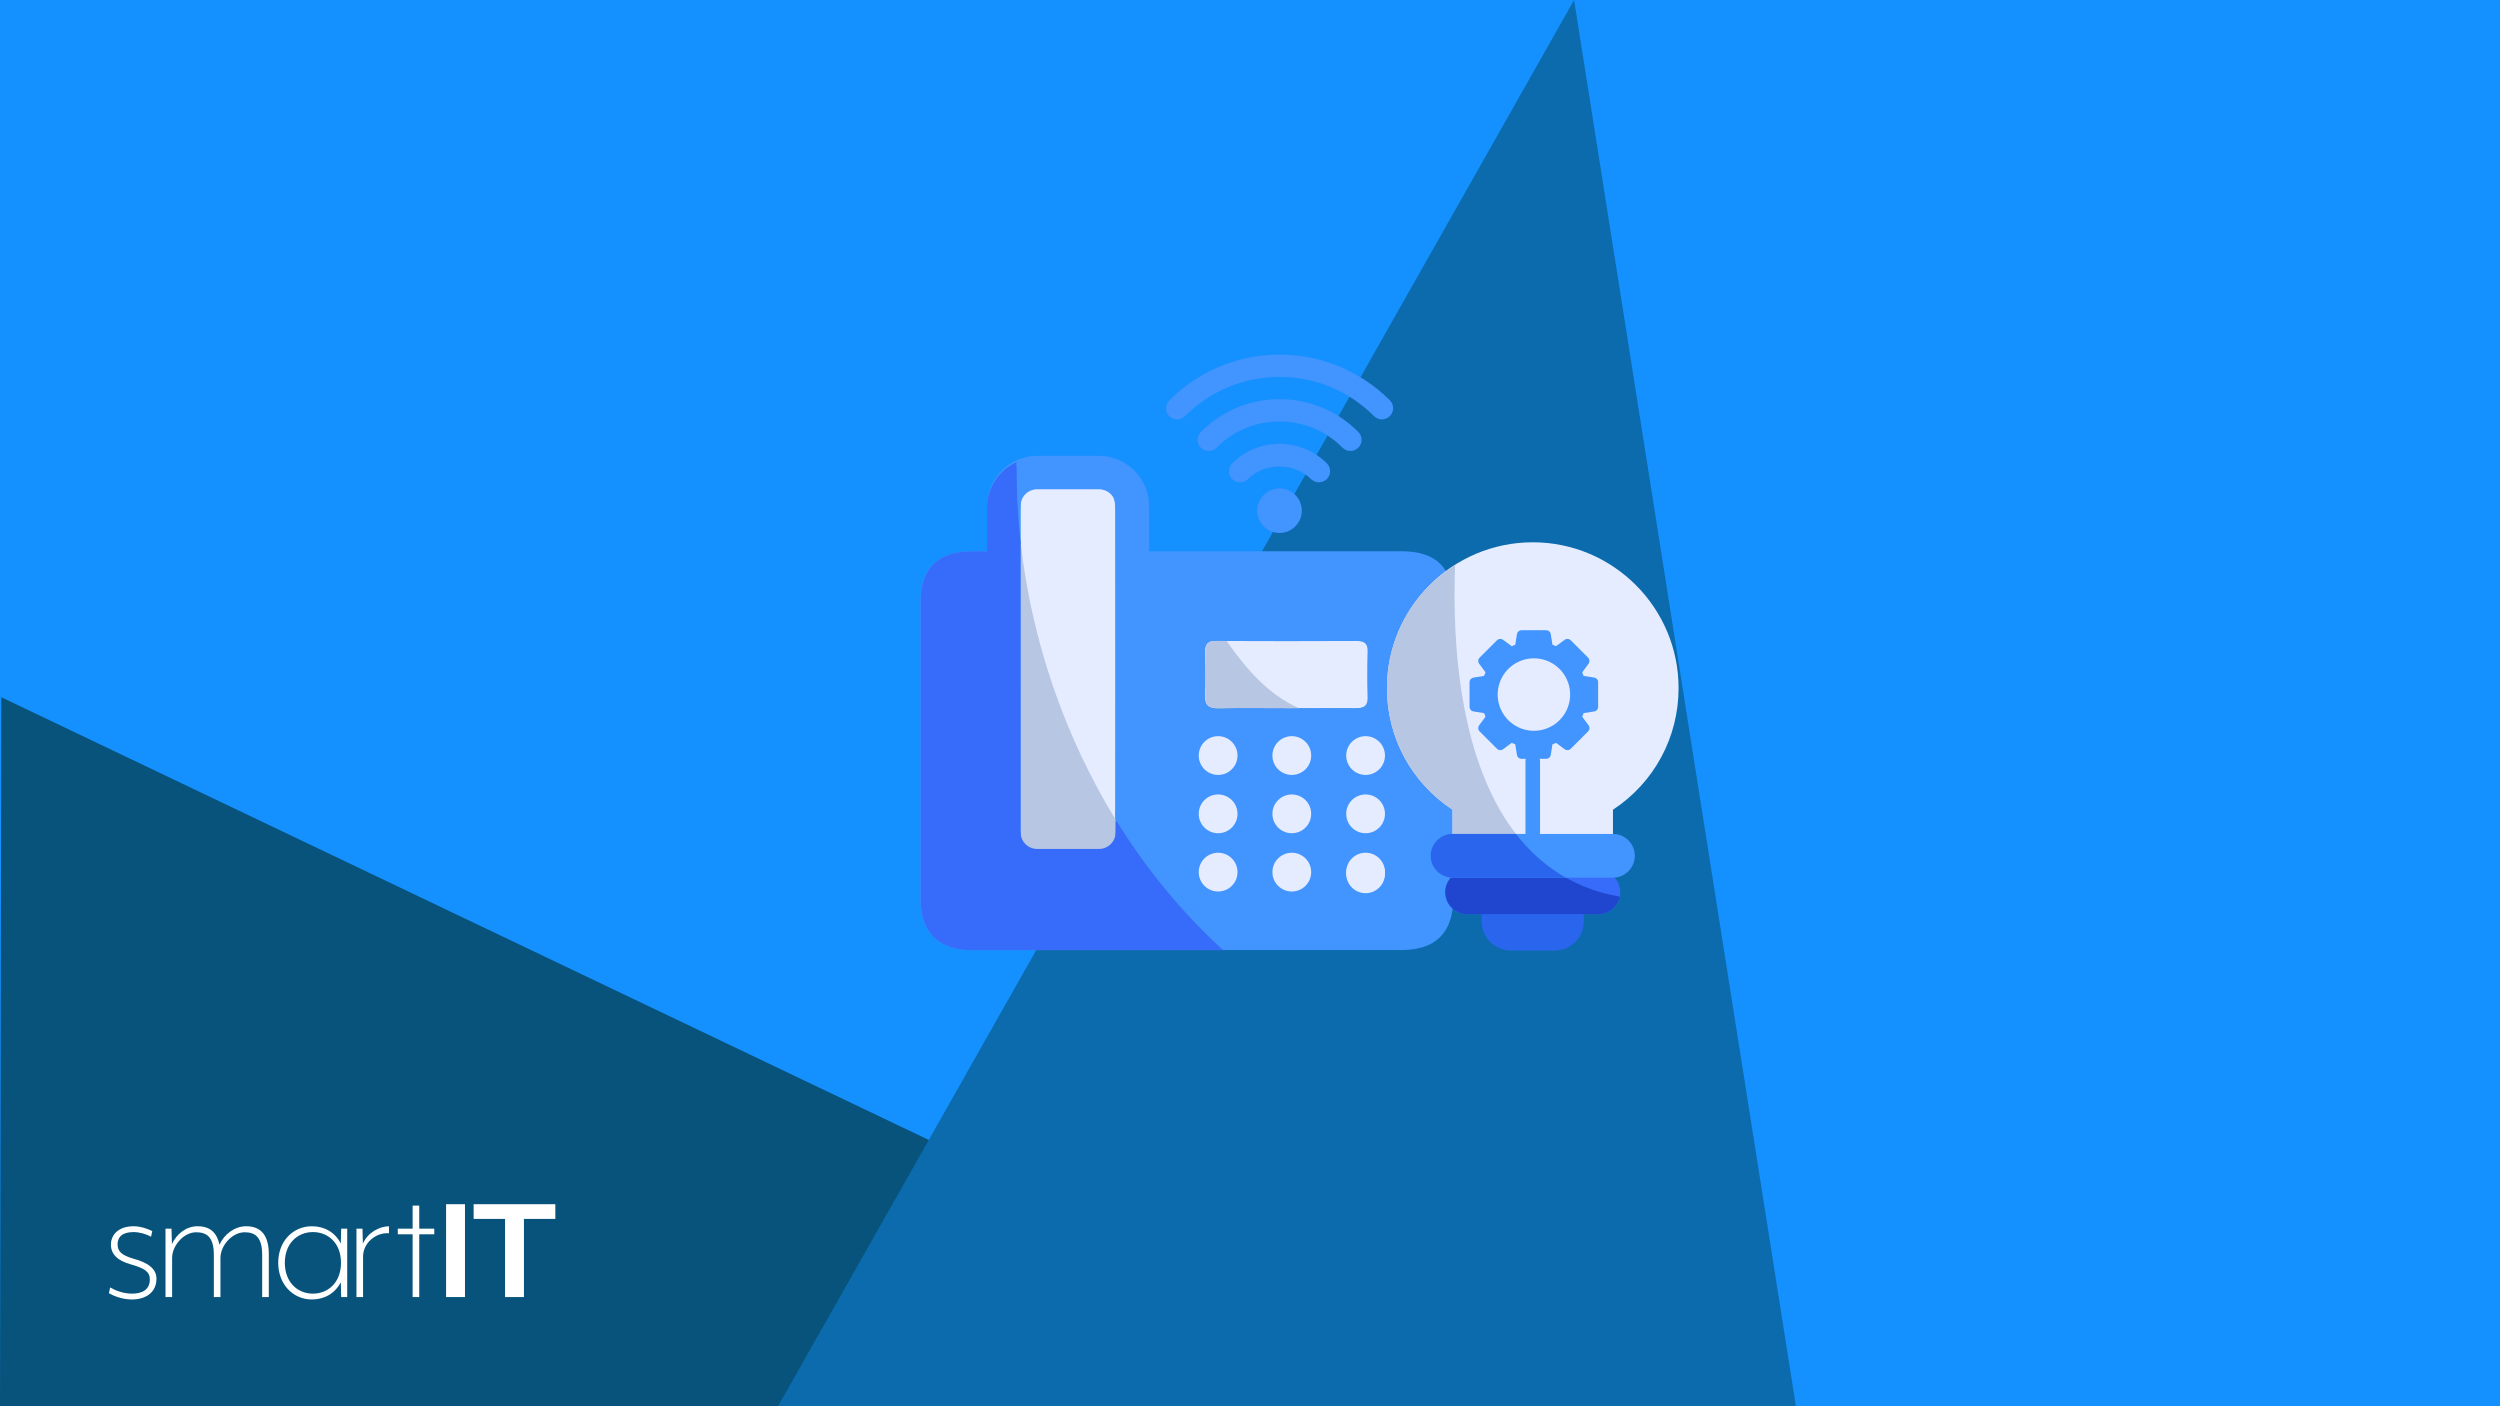 <svg xmlns="http://www.w3.org/2000/svg" xmlns:xlink="http://www.w3.org/1999/xlink" id="Layer_1" viewBox="0 0 1920 1080"><defs><style>.cls-1,.cls-2,.cls-3{fill:none;}.cls-2{clip-path:url(#clippath-1);}.cls-4{fill:#e6ecff;}.cls-5{fill:#fff;}.cls-6{fill:#b7c6e2;}.cls-7{fill:#1590ff;}.cls-8{fill:#2045ce;}.cls-9{fill:#4294ff;}.cls-10{fill:#07537c;}.cls-11{fill:#0b6bad;}.cls-12{fill:#2965ed;}.cls-13{fill:#376cfb;}.cls-3{clip-path:url(#clippath);}</style><clipPath id="clippath"><rect class="cls-1" x="80.2" y="915.91" width="352.68" height="92.14"></rect></clipPath><clipPath id="clippath-1"><rect class="cls-1" x="-77.08" y="620.78" width="660.25" height="660.25"></rect></clipPath><clipPath id="clippath-2"><rect class="cls-1" x="80.2" y="-229.97" width="352.68" height="92.14"></rect></clipPath></defs><rect class="cls-7" x="0" width="1920" height="1080"></rect><polygon class="cls-10" points="1 535.48 1141.8 1080 0 1080 1 535.48"></polygon><polygon class="cls-11" points="597.52 1080 1208.9 0 1379.27 1080 597.52 1080"></polygon><g class="cls-3"><g id="Layer_1-2"><g class="cls-2"><path class="cls-5" d="m101.21,997.99c-8.16,0-15.1-3.39-17.56-4.78l.92-4.47c3.85,2.31,10.17,4.78,16.79,4.78,8.17,0,13.71-3.24,13.71-10.94,0-6.01-4.31-8.63-14.63-11.55-10.17-2.77-15.25-7.86-15.25-15.1,0-8.01,6.16-14.17,17.41-14.17,6.16,0,12.17,2.62,14.33,3.7l-.92,4.31c-3.7-2-8.94-3.54-13.4-3.54-8.93,0-12.32,4.01-12.32,9.4,0,6.16,4.16,8.63,12.32,11.09,10.94,2.93,17.56,7.7,17.56,15.25,0,10.63-8.17,16.02-18.95,16.02Z"></path><path class="cls-5" d="m201.35,996.14v-32.35c0-13.71-5.39-17.41-13.4-17.41-9.71,0-18.64,10.17-18.64,19.72v30.04h-5.08v-32.35c0-13.71-5.39-17.41-13.56-17.41-9.55,0-18.49,10.17-18.49,19.72v30.04h-5.08v-52.53h4.62l.31,11.86c3.7-8.01,11.09-13.71,19.72-13.71,10.17,0,14.94,5.55,16.79,14.17,3.85-8.32,11.86-14.17,20.49-14.17,12.48,0,17.41,8.32,17.41,21.41v32.97h-5.08Z"></path><path class="cls-5" d="m239.55,941.76c9.4,0,17.72,4.47,22.18,13.25l.31-11.4h4.62v52.53h-4.62l-.31-11.4c-4.47,8.78-12.79,13.25-22.18,13.25-14.48,0-25.88-11.55-25.88-28.19s11.4-28.04,25.88-28.04Zm.77,51.76c11.71,0,21.57-8.63,21.57-23.72s-9.86-23.57-21.57-23.57-21.57,8.63-21.57,23.57,9.71,23.72,21.57,23.72Z"></path><path class="cls-5" d="m278.84,964.87v31.27h-5.08v-52.53h4.62l.31,11.55c3.7-8.63,12.63-13.25,20.03-13.4v5.39c-10.17-.77-19.87,7.55-19.87,17.72Z"></path><path class="cls-5" d="m321.98,947.93v48.22h-5.08v-48.22h-11.4v-4.31h11.4v-17.72h5.08v17.72h11.55v4.31h-11.55Z"></path><path class="cls-5" d="m342.6,996.14v-71.31h14.5v71.31h-14.5Z"></path><path class="cls-5" d="m402.38,936.12v60.02h-14.5v-60.02h-24.13v-11.29h62.75v11.29h-24.13Z"></path></g></g></g><g id="Wifi"><path class="cls-9" d="m982.68,409.32c-9.42,0-17.12-7.7-17.12-17.12s7.7-17.12,17.12-17.12,17.12,7.7,17.12,17.12-7.7,17.12-17.12,17.12Zm0-17.12h0Z"></path><path class="cls-9" d="m1006.91,367.97c-13.1-12.93-35.52-12.93-48.53,0-3.34,3.34-8.82,3.25-12.07-.09-3.34-3.34-3.25-8.82.09-12.07,9.76-9.67,22.68-14.98,36.29-14.98s26.54,5.31,36.29,14.98c3.34,3.34,3.42,8.73.09,12.07-3.34,3.34-8.73,3.42-12.15.09Z"></path><path class="cls-9" d="m1031.05,343.83c-12.84-13.01-30.05-20.12-48.36-20.12s-35.52,7.1-48.36,20.12c-3.34,3.34-8.73,3.34-12.07,0-3.34-3.34-3.34-8.73,0-12.07,16.01-16.26,37.49-25.17,60.43-25.17s44.43,8.9,60.52,25.17c3.34,3.34,3.34,8.73,0,12.07-3.42,3.34-8.82,3.34-12.16,0Z"></path><path class="cls-9" d="m1055.27,319.61c-19.43-19.43-45.2-30.13-72.59-30.13s-53.16,10.7-72.59,30.13c-3.34,3.34-8.73,3.34-12.07,0s-3.34-8.73,0-12.07c22.6-22.68,52.64-35.18,84.66-35.18s62.06,12.5,84.74,35.1c3.34,3.34,3.34,8.73,0,12.07-3.42,3.42-8.82,3.42-12.16.09Z"></path></g><g id="Laptop"><g id="JBz5Tv"><path class="cls-9" d="m762.18,423.36c0-12.07-.09-22.68,0-33.38.26-22.6,13.78-36.21,36.12-36.29,14.89-.09,29.79-.09,44.68,0,20.54.17,34.67,13.7,35.27,34.24.34,11.38.09,22.68.09,35.44h198.16c26.62,0,39.55,12.93,39.55,39.38v227.44c0,26.02-13.52,39.46-39.72,39.46h-330.24c-25.51,0-39.2-13.52-39.2-38.95v-228.46c0-25.85,13.1-38.78,39.03-38.86h16.26Zm21.49,90.91v123.52c0,11.47,3.51,15.07,14.64,15.15,14.55.17,29.1.17,43.57,0,11.21-.09,14.64-3.68,14.72-15.15.09-82.35.09-164.69,0-247.04,0-11.47-4.02-15.41-15.66-15.66-13.87-.26-27.65-.26-41.52,0-12.07.26-15.66,4.19-15.66,16.61-.09,40.92-.09,81.75-.09,122.58Zm204.07,29.62c17.98,0,35.95-.09,53.84.09,5.91.09,8.99-1.71,8.82-8.22-.34-11.73-.34-23.45,0-35.18.17-6.51-2.74-8.22-8.73-8.22-35.95.17-71.82.17-107.77,0-6.42,0-8.56,2.65-8.39,8.65.26,11.04.43,22.08-.09,33.13-.34,7.96,3.17,10.1,10.53,9.93,17.21-.43,34.5-.17,51.79-.17Z"></path><path class="cls-4" d="m783.67,514.26v-122.49c0-12.5,3.6-16.44,15.66-16.61,13.87-.26,27.65-.26,41.52,0,11.64.17,15.66,4.19,15.66,15.66.09,82.35.09,164.69,0,247.04,0,11.47-3.51,15.07-14.72,15.15-14.55.17-29.1.17-43.57,0-11.13-.09-14.64-3.77-14.64-15.15.09-41.26.09-82.43.09-123.6Z"></path><path class="cls-4" d="m987.73,543.88c-17.29,0-34.58-.26-51.79.09-7.36.17-10.87-1.97-10.53-9.93.51-11.04.26-22.08.09-33.13-.09-6.08,1.97-8.73,8.39-8.65,35.95.17,71.82.17,107.77,0,5.99,0,8.9,1.71,8.73,8.22-.34,11.73-.34,23.45,0,35.18.17,6.51-2.91,8.3-8.82,8.22-17.89-.17-35.87,0-53.84,0Z"></path></g><circle class="cls-4" cx="935.52" cy="580.26" r="14.89"></circle><circle class="cls-4" cx="992.1" cy="580.26" r="14.89"></circle><circle class="cls-4" cx="1048.77" cy="580.26" r="14.89"></circle><circle class="cls-4" cx="935.52" cy="625.03" r="14.89"></circle><circle class="cls-4" cx="992.1" cy="625.03" r="14.89"></circle><circle class="cls-4" cx="1048.77" cy="625.03" r="14.89"></circle><circle class="cls-4" cx="935.52" cy="669.79" r="14.89"></circle><circle class="cls-4" cx="992.1" cy="669.79" r="14.89"></circle><circle class="cls-4" cx="1048.77" cy="669.79" r="14.89"></circle><path class="cls-9" d="m844.01,676.47h-47.42c-21.23,0-38.52-17.29-38.52-38.52v-249.35c0-21.23,17.29-38.52,38.52-38.52h47.42c21.23,0,38.52,17.29,38.52,38.52v249.26c0,21.31-17.29,38.61-38.52,38.61Zm-47.42-300.71c-7.1,0-12.84,5.74-12.84,12.84v249.26c0,7.1,5.74,12.84,12.84,12.84h47.42c7.1,0,12.84-5.74,12.84-12.84v-249.26c0-7.1-5.74-12.84-12.84-12.84h-47.42Z"></path><g id="JBz5Tv-2"><path class="cls-13" d="m856.77,629.39v8.47c0,11.47-3.51,15.07-14.72,15.15-14.55.17-29.1.17-43.57,0-11.13-.09-14.64-3.77-14.64-15.15-.09-41.17,0-82.35,0-123.52v-97.58c-2.23-19.6-3.25-39.38-3.17-59.06-11.47,5.48-18.15,16.69-18.32,32.36-.09,10.61,0,21.31,0,33.38h-16.26c-25.94.09-39.03,13.01-39.03,38.86v228.46c0,25.42,13.7,38.95,39.2,38.95h193.11c-31.93-29.1-59.66-63.09-82.6-100.32Z"></path><path class="cls-6" d="m783.84,416.76v221.1c0,11.47,3.51,15.07,14.64,15.15,14.55.17,29.1.17,43.57,0,11.21-.09,14.64-3.68,14.72-15.15v-8.47c-39.2-63.86-64.37-137.39-72.93-212.63Z"></path><path class="cls-6" d="m942.02,492.26h-7.88c-6.42,0-8.56,2.65-8.39,8.65.26,11.04.43,22.08-.09,33.13-.34,7.96,3.17,10.1,10.53,9.93,17.29-.34,34.5-.09,51.79-.09h9.59c-23.63-10.61-40.15-29.7-55.55-51.62Z"></path></g><circle class="cls-4" cx="1048.77" cy="671.08" r="14.89"></circle><path class="cls-13" d="m856.85,630.93v8.22c0,7.1-5.74,12.84-12.84,12.84h-47.42c-7.1,0-12.84-5.74-12.84-12.84v-220.85c-2.4-21.06-3.42-42.2-3.17-63.34-13.27,6.08-22.51,19.43-22.51,34.92v249.26c0,21.23,17.29,38.52,38.52,38.52h47.42c13.52,0,25.42-7.1,32.27-17.63-6.76-9.5-13.35-19.09-19.43-29.1Z"></path></g><g id="Lamp"><path class="cls-4" d="m1177.16,416.48c-61.76,0-111.99,50.23-111.99,111.99,0,37.85,18.76,72.57,50.39,93.4v24.19c0,3.08,2.52,5.6,5.6,5.6h111.99c3.08,0,5.6-2.52,5.6-5.6v-24.19c31.64-20.83,50.39-55.54,50.39-93.4,0-61.76-50.23-111.99-111.99-111.99Z"></path><path class="cls-6" d="m1173.91,651.65h-52.75c-3.08,0-5.6-2.52-5.6-5.6v-24.19c-31.64-20.83-50.39-55.54-50.39-93.4,0-39.87,20.94-74.92,52.35-94.74-2.3,59.13,2.52,161.82,56.38,217.92Z"></path><path class="cls-12" d="m1210.75,685.24h-67.19c-3.08,0-5.6,2.52-5.6,5.6v16.8c0,12.37,10.02,22.4,22.4,22.4h33.6c12.37,0,22.4-10.02,22.4-22.4v-16.8c0-3.08-2.46-5.6-5.6-5.6Z"></path><path class="cls-13" d="m1227.55,668.45h-100.79c-9.24,0-16.8,7.56-16.8,16.8s7.56,16.8,16.8,16.8h100.79c9.24,0,16.8-7.56,16.8-16.8s-7.5-16.8-16.8-16.8Z"></path><path class="cls-9" d="m1177.16,651.65c-3.08,0-5.6-2.52-5.6-5.6v-61.59c0-3.08,2.52-5.6,5.6-5.6s5.6,2.52,5.6,5.6v61.59c0,3.08-2.46,5.6-5.6,5.6Z"></path><path class="cls-8" d="m1244.01,688.66c-1.62,7.61-8.4,13.38-16.46,13.38h-100.79c-9.24,0-16.8-7.56-16.8-16.8s7.56-16.8,16.8-16.8h66.8c14.17,9.74,30.85,16.8,50.45,20.21Z"></path><path class="cls-9" d="m1238.75,640.45h-123.18c-9.24,0-16.8,7.56-16.8,16.8s7.56,16.8,16.8,16.8h123.18c9.24,0,16.8-7.56,16.8-16.8s-7.5-16.8-16.8-16.8Z"></path><path class="cls-12" d="m1202.58,674.04h-87.01c-9.24,0-16.8-7.56-16.8-16.8s7.56-16.8,16.8-16.8h48.66c10.41,13.49,23.07,24.97,38.35,33.6Z"></path></g><g id="Plant"><path class="cls-9" d="m1224.41,520.4l-8.17-1.29-1.12-2.74,4.93-6.66c1.01-1.4.9-3.36-.34-4.59l-13.44-13.44c-1.23-1.23-3.14-1.4-4.59-.34l-6.66,4.93-2.74-1.12-1.29-8.17c-.28-1.74-1.74-2.97-3.47-2.97h-19.04c-1.74,0-3.19,1.23-3.47,2.97l-1.29,8.17-2.74,1.12-6.66-4.93c-1.4-1.01-3.3-.9-4.59.34l-13.44,13.44c-1.23,1.23-1.4,3.14-.34,4.59l4.93,6.66-1.12,2.74-8.17,1.29c-1.74.28-2.97,1.74-2.97,3.47v19.04c0,1.74,1.23,3.19,2.97,3.47l8.17,1.29,1.12,2.74-4.93,6.66c-1.06,1.4-.9,3.36.34,4.59l13.44,13.44c1.23,1.23,3.14,1.4,4.59.34l6.66-4.93,2.74,1.12,1.29,8.17c.28,1.74,1.74,2.97,3.47,2.97h19.04c1.74,0,3.19-1.23,3.47-2.97l1.29-8.17,2.74-1.12,6.66,4.93c1.4,1.01,3.3.9,4.59-.34l13.44-13.44c1.23-1.23,1.4-3.14.34-4.59l-4.93-6.66,1.12-2.74,8.17-1.29c1.74-.28,2.97-1.74,2.97-3.47v-19.04c.06-1.74-1.23-3.19-2.97-3.47Z"></path><circle class="cls-4" cx="1178" cy="533.39" r="27.83" transform="translate(462.8 1610.74) rotate(-80.78)"></circle></g></svg>